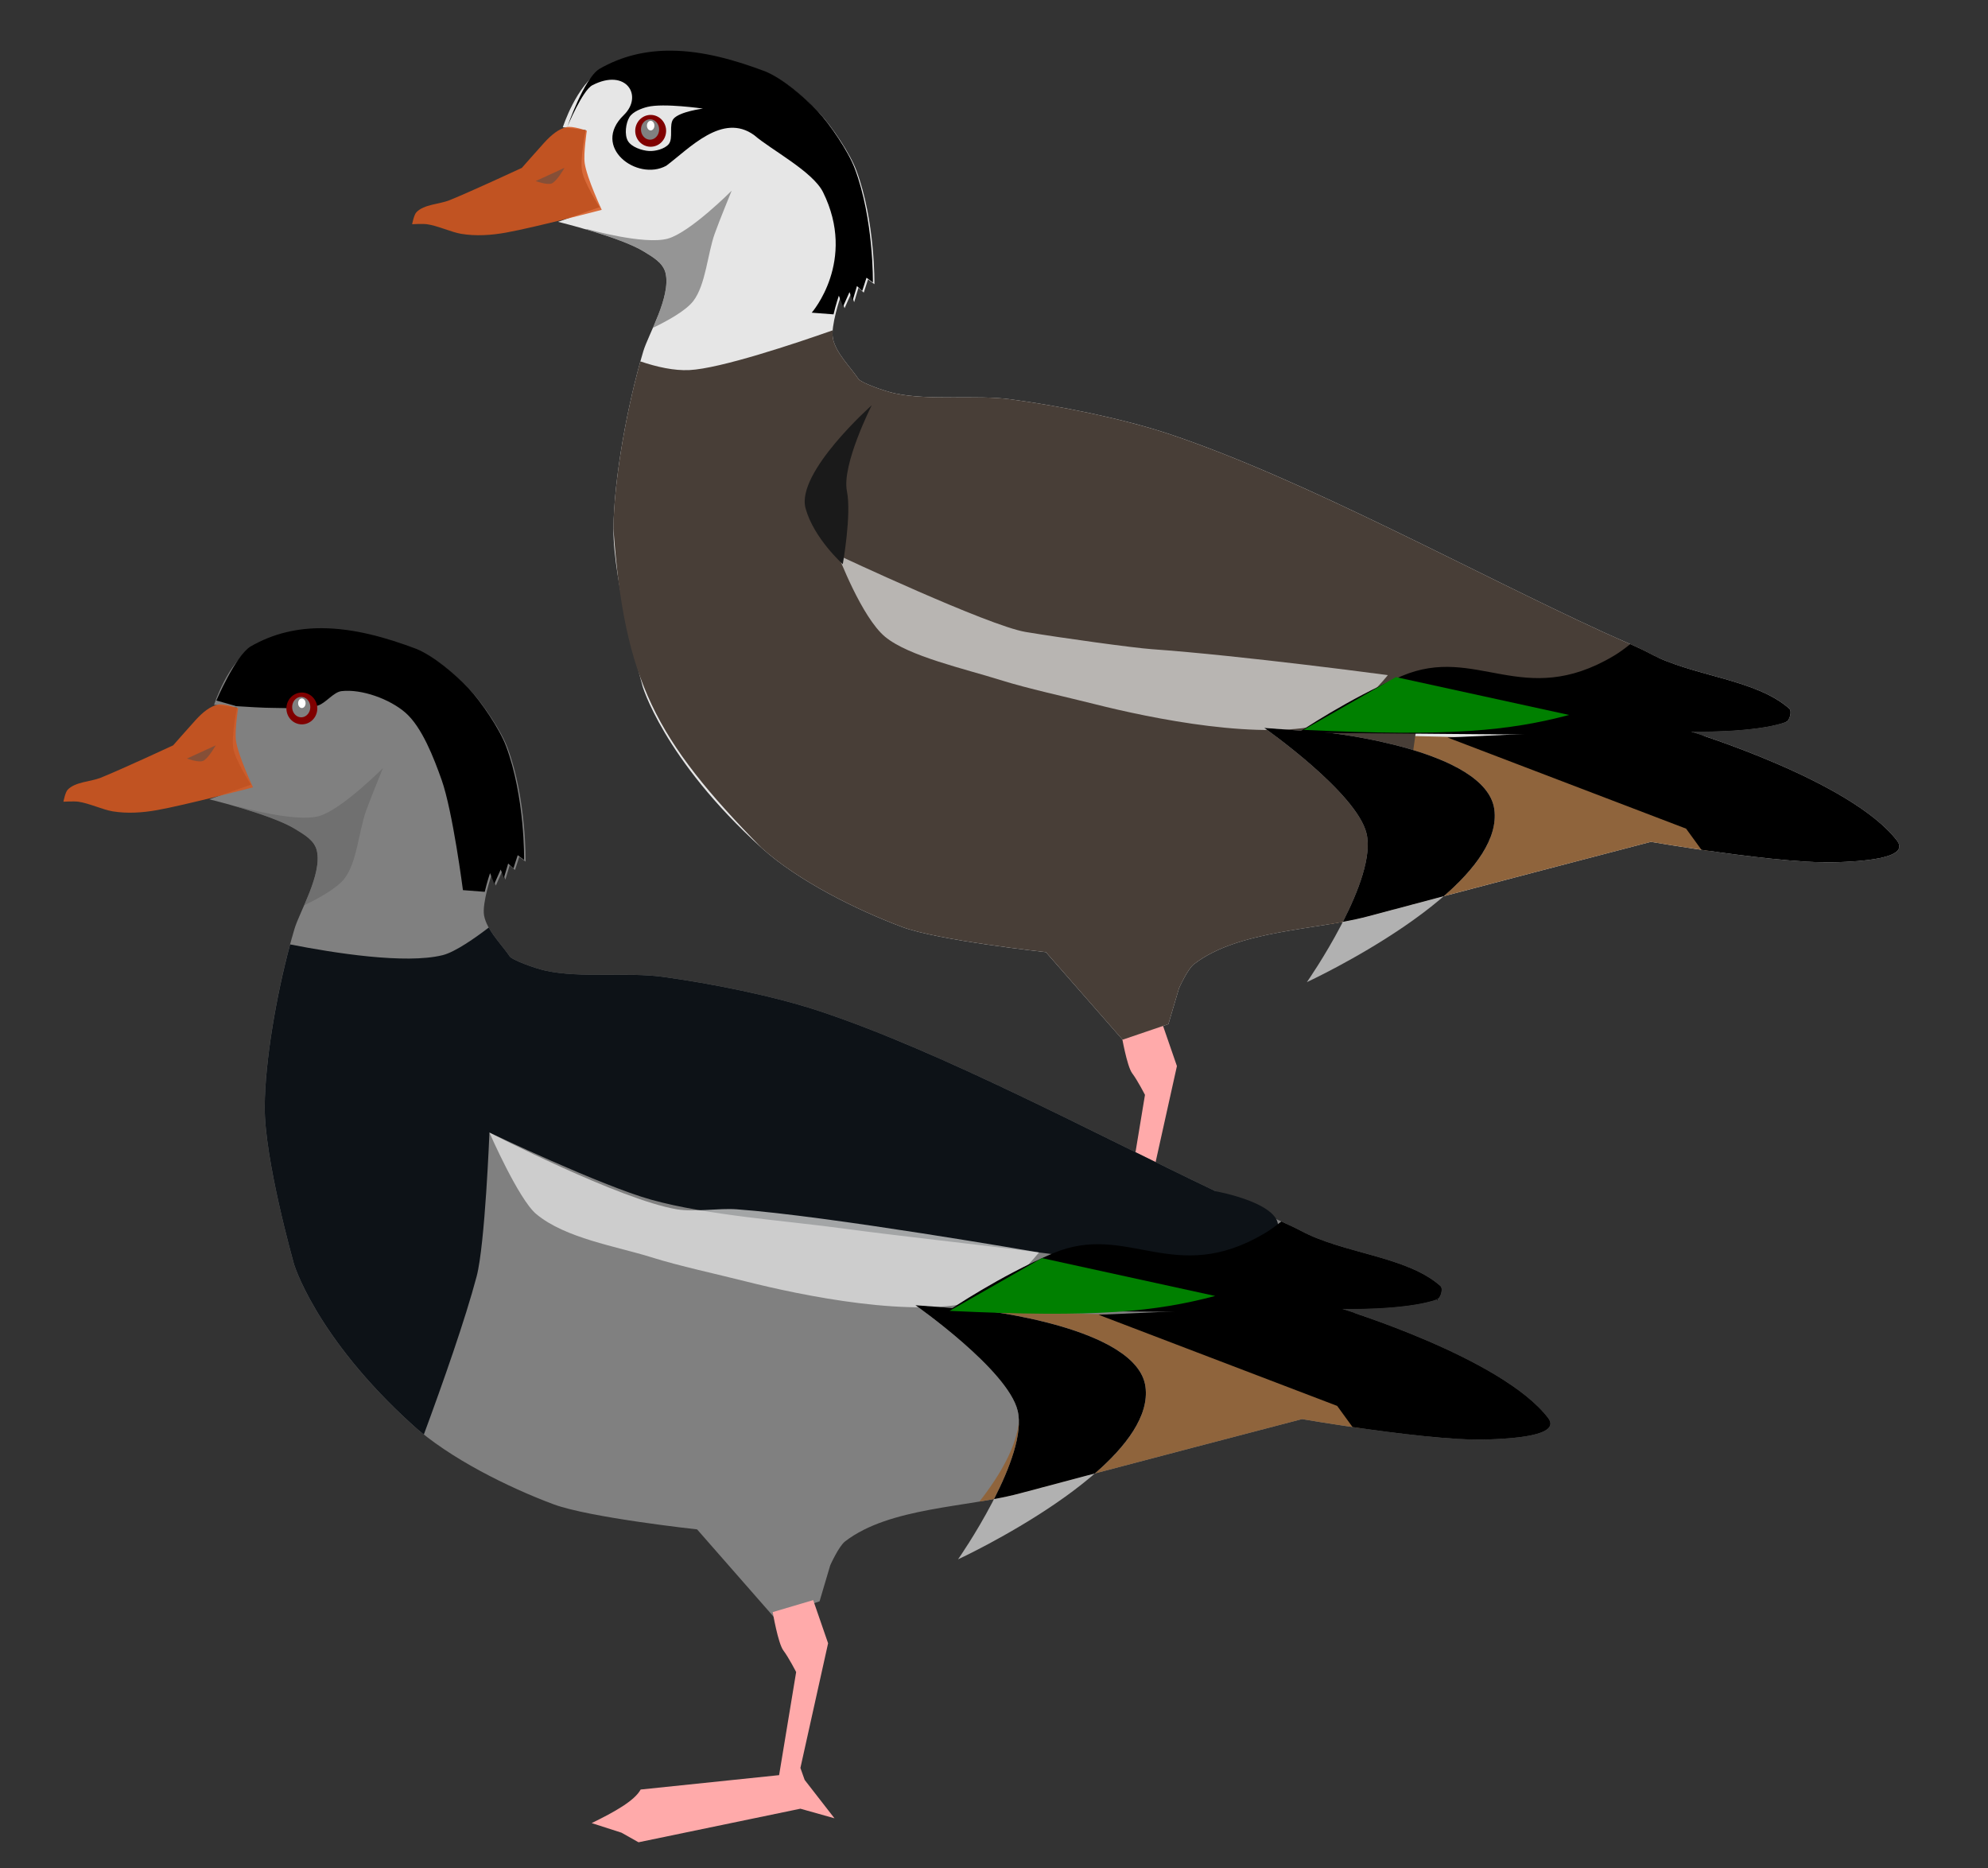 <?xml version="1.0" encoding="UTF-8" standalone="no"?>
<!-- Created with Inkscape (http://www.inkscape.org/) -->

<svg
   xmlns:dc="http://purl.org/dc/elements/1.1/"
   xmlns:cc="http://creativecommons.org/ns#"
   xmlns:rdf="http://www.w3.org/1999/02/22-rdf-syntax-ns#"
   xmlns:svg="http://www.w3.org/2000/svg"
   xmlns="http://www.w3.org/2000/svg"
   xmlns:sodipodi="http://sodipodi.sourceforge.net/DTD/sodipodi-0.dtd"
   xmlns:inkscape="http://www.inkscape.org/namespaces/inkscape"
   version="1.0"
   width="1268.591"
   height="1192.032"
   id="svg2"
   inkscape:version="0.47 r22583"
   sodipodi:docname="TadornaCristata.svg">
  <rect width="100%" height="100%" fill="#333333" stroke="none"/>
  <sodipodi:namedview
     pagecolor="#ffffff"
     bordercolor="#666666"
     borderopacity="1"
     objecttolerance="10"
     gridtolerance="10"
     guidetolerance="10"
     inkscape:pageopacity="0"
     inkscape:pageshadow="2"
     inkscape:window-width="1280"
     inkscape:window-height="750"
     id="namedview47"
     showgrid="false"
     inkscape:zoom="0.17083997"
     inkscape:cx="13.15367"
     inkscape:cy="420.26844"
     inkscape:window-x="-8"
     inkscape:window-y="-8"
     inkscape:window-maximized="1"
     inkscape:current-layer="svg2" />
  <defs
     id="defs4">
    <inkscape:perspective
       sodipodi:type="inkscape:persp3d"
       inkscape:vp_x="0 : 596.01611 : 1"
       inkscape:vp_y="0 : 1000 : 0"
       inkscape:vp_z="1268.5907 : 596.01611 : 1"
       inkscape:persp3d-origin="634.29535 : 397.34408 : 1"
       id="perspective51" />
    <inkscape:perspective
       id="perspective10" />
    <inkscape:perspective
       id="perspective2395" />
    <inkscape:perspective
       id="perspective3193" />
  </defs>
  <g
     id="g2968">
    <path
       style="fill:#e6e6e6;fill-opacity:1;fill-rule:nonzero;stroke:none"
       id="path3292"
       d="m 359.149,81.193 c 0,0 8.695,-27.145 24.154,-36.058 33.793,-19.483 71.369,-11.575 106.034,1.53 11.125,4.64 24.667,16.097 33.306,25.252 8.074,8.556 19.72,25.856 23.79,36.73 12.158,32.491 11.555,72.696 11.555,72.696 l -4.078,-3.061 -2.719,8.417 -3.399,-3.061 -2.719,9.183 -2.039,-5.357 -4.078,9.183 -2.719,-6.887 c 0,0 -6.204,18.217 -4.758,26.017 1.734,9.352 11.213,18.381 16.313,26.017 1.569,2.35 15.894,7.599 23.11,9.183 21.838,4.794 51.996,0.851 74.088,3.826 30.734,4.138 71.604,12.27 101.276,22.191 85.847,28.703 193.701,88.235 276.64,126.261 8.978,4.116 22.249,9.657 29.907,13.774 26.968,14.5 67.725,16.162 89.041,35.2 1.821,1.627 0.178,7.63 -2.039,8.417 -20.249,7.187 -61.173,6.122 -61.173,6.122 0,0 102.395,31.216 131.863,69.635 9.049,11.797 -24.906,13.265 -38.743,13.774 -35.63,1.311 -118.269,-13.009 -118.269,-13.009 0,0 -126.145,32.925 -180.122,47.444 -33.479,9.006 -83.055,8.739 -111.472,30.609 -4.11,3.163 -9.516,15.304 -9.516,15.304 l -6.797,22.957 -29.227,9.948 -48.939,-55.861 c 0,0 -68.757,-7.469 -91.76,-16.07 -28.56,-10.677 -66.266,-29.279 -89.721,-50.504 -62.663,-56.705 -76.58,-104.482 -76.127,-104.07 0,0 -18.645,-65.84 -18.352,-99.478 0.278,-31.902 8.862,-79.213 19.032,-113.252 3.261,-10.914 17.615,-34.727 14.274,-49.739 -1.511,-6.787 -8.162,-10.373 -13.594,-13.774 -15.107,-9.459 -55.056,-19.13 -55.056,-19.13 l 26.508,-9.374 c 0,0 -9.828,-15.323 -11.215,-23.052 -1.386,-7.719 2.379,-26.113 2.379,-26.113 l -14.638,-1.82 z" />
    <path
       style="fill:#8f643c;fill-opacity:1;fill-rule:nonzero;stroke:none"
       id="path3294"
       d="m 812.198,467.534 c 39.166,27.56 93.608,47.75 35.416,122.284 9.145,-1.498 17.896,-3.104 25.75,-5.216 53.977,-14.519 180.117,-47.427 180.117,-47.427 0,0 16.683,2.876 38.239,5.936 l -7.643,-14.36 -144.088,-58.159 -127.791,-3.058 z" />
    <path
       style="opacity:0.87;fill:#d5581f;fill-opacity:1;fill-rule:nonzero;stroke:none"
       id="path3296"
       d="m 262.995,143.083 c 0,0 1.114,-5.965 2.719,-7.652 4.855,-5.103 14.82,-5.123 21.071,-7.652 14.04,-5.68 46.22,-20.661 46.22,-20.661 0,0 11.262,-12.768 14.274,-16.07 4.792,-5.253 9.337,-8.828 14.274,-9.948 3.845,-0.872 12.914,2.296 12.914,2.296 0,0 -2.226,14.523 -1.359,20.661 1.35,9.557 10.875,29.844 10.875,29.844 0,0 -42.651,11.213 -61.173,14.539 -9.317,1.673 -19.216,2.335 -28.548,0.765 -6.144,-1.033 -15.075,-5.197 -21.751,-6.122 -2.833,-0.393 -9.516,0 -9.516,0 z" />
    <path
       style="opacity:0.5;fill:#4d4d4d;fill-opacity:1;fill-rule:nonzero;stroke:none"
       id="path3298"
       d="m 341.841,115.535 18.352,-8.417 c 0,0 -4.763,8.569 -8.156,9.948 -2.902,1.179 -10.196,-1.53 -10.196,-1.53 z" />
    <path
       style="fill:#000000;fill-opacity:1;fill-rule:nonzero;stroke:none"
       id="path3300"
       d="m 428.289,32.327 c -15.674,-0.107 -31.159,3.178 -45.935,11.722 -9.713,6.16 -20.282,36.741 -20.282,36.741 0,0 9.586,-23.093 15.906,-26.396 21.5,-11.17 32.764,6.743 20.037,19.067 -21.006,20.342 8.473,42.486 27.147,32.304 14.776,-11.026 35.878,-34.211 56.118,-19.506 10.567,9.201 37.375,23.137 43.924,36.377 21.704,43.881 -7.229,76.883 -7.229,76.883 l 13.927,1.079 c 1.453,-6.321 3.382,-11.932 3.382,-11.932 l 2.716,6.895 4.074,-9.174 2.05,5.336 2.716,-9.174 3.382,3.058 2.716,-8.394 4.074,3.058 c 0,0 0.628,-40.208 -11.53,-72.699 C 541.413,96.7 529.75,79.377 521.676,70.82 513.038,61.665 499.488,50.218 488.364,45.578 468.864,38.206 448.441,32.465 428.289,32.327 z" />
    <path
       style="fill:#e6e6e6;fill-opacity:1;fill-rule:nonzero;stroke:none"
       id="path3326"
       d="m 400.633,89.859 c -2.231,-3.923 -1.331,-11.318 1.042,-15.151 2.118,-3.422 7.652,-5.546 11.46,-6.493 10.339,-2.571 35.422,1.082 35.422,1.082 0,0 -14.828,1.875 -18.753,6.493 -3.164,3.723 0.039,12.51 -3.126,16.233 -2.616,3.079 -8.555,4.556 -12.502,4.329 -4.468,-0.257 -11.268,-2.491 -13.544,-6.493 z" />
    <g
       id="g3302"
       transform="matrix(0.852,0,0,0.959,763.837,-42.043)">
      <path
         style="fill:#800000;fill-opacity:1;fill-rule:nonzero;stroke:none"
         id="path3304"
         transform="matrix(1,0,0,1.154,-85.733,-123.904)"
         d="m -311.887,220.797 a 11.566,9.173 0 1 1 -23.132,0 11.566,9.173 0 1 1 23.132,0 z" />
      <path
         style="fill:#808080;fill-opacity:1;fill-rule:nonzero;stroke:none"
         id="path3306"
         transform="translate(133.955,-252.735)"
         d="m -536.828,382.723 a 6.78,6.78 0 1 1 -13.56,0 6.78,6.78 0 1 1 13.56,0 z" />
      <path
         style="fill:#ffffff;fill-opacity:1;fill-rule:nonzero;stroke:none"
         id="path3308"
         transform="translate(66.621,-250.906)"
         d="m -473.015,378.336 a 2.792,3.191 0 1 1 -5.584,0 2.792,3.191 0 1 1 5.584,0 z" />
    </g>
    <path
       style="opacity:0.635;fill:#666666;fill-opacity:1;fill-rule:nonzero;stroke:none"
       id="path3310"
       d="m 466.903,121.667 c 0,0 -26.491,26.648 -40.769,30.608 -15.13,4.197 -51.66,-6.146 -51.66,-6.146 l -0.666,0.21 c 12.661,3.694 28.903,9.035 37.36,14.33 5.432,3.401 12.097,7.003 13.607,13.79 2.193,9.855 -3.235,23.444 -8.148,34.746 8.724,-4.182 20.974,-10.822 25.803,-17.148 7.903,-10.353 9.103,-30.166 13.607,-42.84 2.984,-8.397 10.865,-27.551 10.865,-27.551 z" />
    <path
       style="fill:#ffaaaa;fill-opacity:1;fill-rule:nonzero;stroke:none"
       id="path3314"
       d="m 741.507,652.718 9.516,27.548 -17.672,79.583 2.719,7.652 19.032,24.487 -21.751,-6.122 -103.315,21.426 -10.875,-6.122 -19.032,-6.122 c 14.629,-7.142 27.401,-14.284 31.266,-21.426 l 88.362,-9.183 10.875,-65.809 c 0,0 -4.759,-9.279 -8.156,-13.774 -3.397,-4.495 -6.797,-24.487 -6.797,-24.487 l 25.829,-7.652 z" />
    <path
       style="fill:#483e37;fill-opacity:1;fill-rule:nonzero;stroke:none"
       id="path3351"
       d="m 531.346,210.786 c -24.112,8.477 -71.732,24.419 -91.461,25.362 -9.711,0.464 -20.695,-1.959 -31.257,-5.546 -9.339,33.378 -16.912,76.9 -17.172,106.845 6.967,97.095 26.684,134.441 94.491,203.557 23.455,21.225 61.141,39.807 89.7,50.484 23.004,8.6 91.778,16.069 91.778,16.069 l 48.92,55.881 29.236,-9.953 6.811,-22.964 c 0,0 5.386,-12.126 9.495,-15.289 28.416,-21.87 78.011,-21.603 111.491,-30.608 3.973,-1.069 9.004,-2.41 13.68,-3.657 l 18.413,-127.5 144.392,-21.405 8.572,-12.261 c -1.926,-0.867 -3.816,-1.784 -5.628,-2.758 -7.658,-4.117 -20.922,-9.674 -29.9,-13.79 -82.939,-38.026 -190.788,-97.538 -276.634,-126.241 -29.672,-9.921 -70.54,-18.076 -101.274,-22.214 -22.092,-2.975 -52.248,0.987 -74.087,-3.807 -7.216,-1.584 -21.548,-6.854 -23.118,-9.204 -5.1,-7.636 -14.572,-16.639 -16.307,-25.992 -0.257,-1.387 -0.293,-3.121 -0.144,-5.006 z" />
    <path
       style="opacity:0.635;fill:#f9f9f9;fill-opacity:1;fill-rule:nonzero;stroke:none"
       id="path3316"
       d="m 534.877,354.283 c 0,0 14.927,39.579 29.907,52.035 14.98,12.456 51.052,20.511 73.408,27.548 17.722,5.578 41.86,10.762 59.814,15.304 36.684,9.282 108.766,24.097 149.535,12.243 18.009,-5.236 38.063,-30.609 38.063,-30.609 0,0 -92.558,-12.444 -150.816,-16.584 -11.396,-0.81 -56.512,-7.007 -80.283,-10.964 -23.771,-3.957 -119.628,-48.974 -119.628,-48.974 z" />
    <path
       style="opacity:0.635;fill:#f9f9f9;fill-opacity:1;fill-rule:nonzero;stroke:none"
       id="path3318"
       d="m 806.759,464.474 c 0,0 58.965,41.276 65.252,67.339 7.27,30.143 -38.063,94.887 -38.063,94.887 0,0 126.475,-58.56 119.628,-110.191 C 948.498,478.225 847.541,467.535 847.541,467.535 l -40.782,-3.061 z" />
    <path
       style="fill:#000000;fill-opacity:1;fill-rule:nonzero;stroke:none"
       id="path3320"
       d="m 806.766,464.476 c 0,3e-5 58.954,41.269 65.24,67.333 3.495,14.489 -5.162,36.975 -15.098,56.42 5.765,-1.059 11.316,-2.245 16.457,-3.627 12.767,-3.434 29.713,-7.927 47.932,-12.741 19.942,-17.315 34.737,-36.772 32.274,-55.341 -5.077,-38.285 -106.036,-48.985 -106.036,-48.985 l -40.769,-3.058 z" />
    <path
       style="fill:#000000;fill-opacity:1;fill-rule:nonzero;stroke:none"
       id="path3322"
       d="m 1040.273,411.023 c -3.678,2.986 -7.239,5.545 -10.572,7.525 -57.994,34.444 -87.47,-7.47 -135.247,12.831 -33.761,14.345 -65.933,36.155 -65.933,36.155 l 259.231,2.188 c -5.674,-1.904 -9.107,-2.938 -9.107,-2.938 0,0 40.917,1.041 61.166,-6.146 2.217,-0.787 3.872,-6.767 2.05,-8.394 -21.316,-19.038 -62.078,-20.725 -89.046,-35.225 -3.369,-1.811 -7.844,-3.876 -12.542,-5.996 z" />
    <path
       style="fill:#000000;fill-opacity:1;fill-rule:nonzero;stroke:none"
       id="path3324"
       d="m 1139.359,460.788 -215.693,9.803 152.263,58.159 9.799,13.49 c 27.168,3.976 64.861,8.723 86.037,7.944 13.838,-0.509 47.793,-1.993 38.745,-13.79 -29.468,-38.419 -131.865,-69.611 -131.865,-69.611 0,0 40.316,1.02 60.714,-5.996 z" />
    <path
       style="fill:#008000;fill-opacity:1;fill-rule:nonzero;stroke:none"
       id="path3353"
       d="m 890.74,432.052 110.57,24.167 c -38.076,10.008 -75.54,14.008 -169.505,9.503 l 58.935,-33.67 z" />
    <path
       style="fill:#1a1a1a;fill-opacity:1;fill-rule:nonzero;stroke:none"
       id="path3355"
       d="m 556.278,258.594 c 0,0 -48.488,42.975 -42.22,65.782 5.252,19.108 23.749,35.632 23.749,35.632 0,0 5.661,-31.762 2.639,-46.596 -3.423,-16.797 15.832,-54.819 15.832,-54.819 z" />
  </g>
  <g
     id="g3271"
     transform="matrix(0.852,0,0,0.959,483.574,236.714)" />
  <g
     id="g2948">
    <path
       d="m -407.236,222.09 c 0,0 10.203,-28.296 28.345,-37.587 39.657,-20.309 83.754,-12.066 124.436,1.595 13.055,4.837 28.948,16.78 39.086,26.323 9.475,8.919 23.143,26.953 27.918,38.288 14.269,33.869 13.56,75.778 13.56,75.778 l -4.786,-3.191 -3.191,8.774 -3.988,-3.191 -3.191,9.572 -2.393,-5.584 -4.786,9.572 -3.191,-7.179 c 0,0 -7.281,18.989 -5.584,27.121 2.035,9.749 13.159,19.161 19.144,27.121 1.842,2.449 18.652,7.921 27.121,9.572 25.628,4.997 61.019,0.888 86.945,3.988 36.068,4.314 84.031,12.791 118.852,23.132 100.745,29.92 227.317,91.976 324.649,131.615 10.536,4.291 26.11,10.066 35.097,14.358 31.649,15.115 79.479,16.847 104.494,36.693 2.137,1.696 0.209,7.954 -2.393,8.774 -23.764,7.492 -71.79,6.381 -71.79,6.381 0,0 120.165,32.539 154.747,72.587 10.619,12.297 -29.228,13.827 -45.467,14.358 -41.814,1.366 -138.794,-13.56 -138.794,-13.56 0,0 -148.037,34.321 -211.381,49.455 -39.29,9.387 -97.469,9.109 -130.817,31.907 -4.823,3.297 -11.167,15.953 -11.167,15.953 l -7.977,23.93 -34.3,10.37 -57.432,-58.229 c 0,0 -80.689,-7.786 -107.685,-16.751 -33.516,-11.13 -77.766,-30.52 -105.292,-52.646 -73.537,-59.109 -89.87,-108.912 -89.338,-108.482 0,0 -21.88,-68.632 -21.537,-103.696 0.326,-33.255 10.4,-82.572 22.335,-118.054 3.826,-11.377 20.672,-36.199 16.751,-51.848 -1.773,-7.075 -9.579,-10.813 -15.953,-14.358 -17.728,-9.86 -64.611,-19.942 -64.611,-19.942 l 31.109,-9.771 c 0,0 -11.533,-15.973 -13.161,-24.03 -1.626,-8.046 2.792,-27.22 2.792,-27.22 l -17.178,-1.897 z"
       id="path2411"
       style="fill:#808080;fill-opacity:1;fill-rule:nonzero;stroke:none"
       transform="matrix(0.852,0,0,0.959,483.574,236.714)" />
    <path
       d="m 124.438,624.812 c 45.963,28.729 109.853,49.774 41.562,127.469 10.732,-1.561 21.001,-3.235 30.219,-5.438 63.344,-15.135 211.375,-49.438 211.375,-49.438 0,0 19.578,2.998 44.875,6.188 L 443.5,688.625 274.406,628 124.438,624.812 z"
       id="path3239"
       style="fill:#8f643c;fill-opacity:1;fill-rule:nonzero;stroke:none"
       transform="matrix(0.852,0,0,0.959,483.574,236.714)" />
    <path
       d="m -520.077,286.605 c 0,0 1.307,-6.218 3.191,-7.977 5.697,-5.32 17.392,-5.34 24.728,-7.977 16.476,-5.921 54.241,-21.537 54.241,-21.537 0,0 13.216,-13.309 16.751,-16.751 5.624,-5.476 10.957,-9.202 16.751,-10.37 4.512,-0.909 15.156,2.393 15.156,2.393 0,0 -2.613,15.139 -1.595,21.537 1.584,9.962 12.763,31.109 12.763,31.109 0,0 -50.053,11.689 -71.79,15.156 -10.934,1.744 -22.551,2.434 -33.502,0.798 -7.21,-1.077 -17.691,-5.417 -25.525,-6.381 -3.325,-0.409 -11.167,0 -11.167,0 z"
       id="path2401"
       style="opacity:0.87;fill:#d5581f;fill-opacity:1;fill-rule:nonzero;stroke:none"
       transform="matrix(0.852,0,0,0.959,483.574,236.714)" />
    <path
       d="m -427.548,257.889 21.537,-8.774 c 0,0 -5.59,8.932 -9.572,10.37 -3.406,1.23 -11.965,-1.595 -11.965,-1.595 z"
       id="path2403"
       style="opacity:0.5;fill:#4d4d4d;fill-opacity:1;fill-rule:nonzero;stroke:none"
       transform="matrix(0.852,0,0,0.959,483.574,236.714)" />
    <path
       d="m -326.097,171.153 c -18.394,-0.111 -36.567,3.312 -53.906,12.219 -11.399,6.422 -25.531,35.906 -25.531,35.906 l 14.344,3.594 c 0,0 -0.03,0.121 -0.031,0.125 8.005,0.475 21.217,1.195 28.375,1.188 10.062,-0.011 23.812,1.124 33.5,-1.594 5.774,-1.62 11.598,-8.94 17.562,-9.562 14.909,-1.555 36.017,5.173 47.875,14.344 12.401,9.591 21.281,30.128 27.094,44.688 8.354,20.924 15.969,73.375 15.969,73.375 l 16.344,1.125 c 1.705,-6.589 3.969,-12.438 3.969,-12.438 l 3.188,7.188 4.781,-9.562 2.406,5.562 3.188,-9.562 3.969,3.188 3.188,-8.75 4.781,3.188 c 0,0 0.737,-41.913 -13.531,-75.781 -4.775,-11.335 -18.462,-29.393 -27.938,-38.312 -10.138,-9.543 -26.038,-21.476 -39.094,-26.312 -22.883,-7.684 -46.851,-13.669 -70.5,-13.812 z"
       id="path3200"
       style="fill:#000000;fill-opacity:1;fill-rule:nonzero;stroke:none"
       transform="matrix(0.852,0,0,0.959,483.574,236.714)" />
    <g
       transform="matrix(0.852,0,0,0.959,541.249,326.535)"
       id="g3202">
      <path
         d="m -311.887,220.797 a 11.566,9.173 0 1 1 -23.132,0 11.566,9.173 0 1 1 23.132,0 z"
         transform="matrix(1,0,0,1.154,-85.733,-123.904)"
         id="path2405"
         style="fill:#800000;fill-opacity:1;fill-rule:nonzero;stroke:none" />
      <path
         d="m -536.828,382.723 a 6.78,6.78 0 1 1 -13.56,0 6.78,6.78 0 1 1 13.56,0 z"
         transform="translate(133.955,-252.735)"
         id="path2407"
         style="fill:#808080;fill-opacity:1;fill-rule:nonzero;stroke:none" />
      <path
         d="m -473.015,378.336 a 2.792,3.191 0 1 1 -5.584,0 2.792,3.191 0 1 1 5.584,0 z"
         transform="translate(66.621,-250.906)"
         id="path2409"
         style="fill:#ffffff;fill-opacity:1;fill-rule:nonzero;stroke:none" />
    </g>
    <path
       d="m -280.781,264.281 c 0,0 -31.089,27.778 -47.844,31.906 -17.756,4.375 -60.625,-6.406 -60.625,-6.406 L -390.031,290 c 14.858,3.851 33.919,9.418 43.844,14.938 6.374,3.545 14.196,7.3 15.969,14.375 2.574,10.272 -3.796,24.439 -9.562,36.219 10.238,-4.36 24.614,-11.28 30.281,-17.875 9.275,-10.792 10.682,-31.445 15.969,-44.656 3.502,-8.753 12.75,-28.719 12.75,-28.719 z"
       id="path3210"
       style="opacity:0.635;fill:#666666;fill-opacity:1;fill-rule:nonzero;stroke:none"
       transform="matrix(0.852,0,0,0.959,483.574,236.714)" />
    <path
       d="m -201.531,370.344 c -9.994,6.805 -25.118,16.31 -34.562,18.375 -27.758,6.069 -80.917,-1.356 -114.188,-7.156 -10.43,34.261 -18.736,77.533 -19.031,107.656 -0.344,35.064 21.531,103.687 21.531,103.688 -0.531,-0.43 15.806,49.36 89.344,108.469 2.629,2.113 5.402,4.222 8.312,6.281 14.473,-34.792 30.96,-76.457 39.531,-105.188 C -204.276,581.292 -201,506.75 -201,506.75 c -1e-5,10e-6 83.592,35.369 121.219,44.688 42.181,10.446 100.453,13.905 143.594,19.125 43.97,5.32 102.795,10.757 146.781,15.969 174.071,20.625 227.706,-23.132 132.062,-40.844 -92.569,-39.262 -204.581,-92.47 -295.594,-119.5 -34.821,-10.342 -82.776,-18.811 -118.844,-23.125 -25.926,-3.101 -61.34,0.997 -86.969,-4 -8.469,-1.651 -25.252,-7.113 -27.094,-9.562 -4.334,-5.765 -11.367,-12.292 -15.688,-19.156 z"
       id="path3215"
       style="fill:#0d1217;fill-opacity:1;fill-rule:nonzero;stroke:none"
       transform="matrix(0.852,0,0,0.959,483.574,236.714)" />
    <path
       d="m 41.479,817.849 11.167,28.716 -20.739,82.957 3.191,7.977 22.335,25.525 -25.525,-6.381 -121.245,22.335 -12.763,-6.381 -22.335,-6.381 c 17.168,-7.445 32.157,-14.89 36.693,-22.335 l 103.696,-9.572 12.763,-68.599 c 0,0 -5.585,-9.673 -9.572,-14.358 C 15.157,846.666 11.167,825.826 11.167,825.826 l 30.311,-7.977 z"
       id="path3217"
       style="fill:#ffaaaa;fill-opacity:1;fill-rule:nonzero;stroke:none"
       transform="matrix(0.852,0,0,0.959,483.574,236.714)" />
    <path
       d="m -201.011,506.76 c 0,0 21.85,44.457 35.097,54.241 21.913,16.185 59.911,21.381 86.148,28.716 20.798,5.815 49.125,11.218 70.194,15.953 43.051,9.675 127.642,25.118 175.486,12.763 21.134,-5.458 44.669,-31.907 44.669,-31.907 0,0 -158.168,-24.4 -226.537,-28.716 -13.374,-0.844 -31.413,1.96 -44.669,0 -42.537,-6.289 -140.389,-51.051 -140.389,-51.051 z"
       id="path3219"
       style="opacity:0.635;fill:#f9f9f9;fill-opacity:1;fill-rule:nonzero;stroke:none"
       transform="matrix(0.852,0,0,0.959,483.574,236.714)" />
    <path
       d="m 118.054,621.624 c 0,0 69.198,43.026 76.576,70.194 8.532,31.421 -44.669,98.91 -44.669,98.91 0,0 148.424,-61.043 140.389,-114.864 -5.958,-39.908 -124.436,-51.051 -124.436,-51.051 l -47.86,-3.191 z"
       id="path3221"
       style="opacity:0.635;fill:#f9f9f9;fill-opacity:1;fill-rule:nonzero;stroke:none"
       transform="matrix(0.852,0,0,0.959,483.574,236.714)" />
    <path
       d="m 118.062,621.625 c 0,3e-5 69.185,43.019 76.562,70.188 4.101,15.103 -6.058,38.543 -17.719,58.812 6.765,-1.104 13.28,-2.34 19.312,-3.781 14.983,-3.58 34.87,-8.263 56.25,-13.281 23.403,-18.049 40.765,-38.331 37.875,-57.688 -5.958,-39.908 -124.438,-51.062 -124.438,-51.062 L 118.062,621.625 z"
       id="path3224"
       style="fill:#000000;fill-opacity:1;fill-rule:nonzero;stroke:none"
       transform="matrix(0.852,0,0,0.959,483.574,236.714)" />
    <path
       d="m 392.094,565.906 c -4.316,3.113 -8.495,5.78 -12.406,7.844 -68.059,35.905 -102.65,-7.787 -158.719,13.375 -39.62,14.954 -77.375,37.688 -77.375,37.688 l 304.219,2.281 c -6.659,-1.985 -10.688,-3.062 -10.688,-3.062 0,0 48.018,1.085 71.781,-6.406 2.602,-0.82 4.544,-7.054 2.406,-8.75 -25.015,-19.845 -72.851,-21.604 -104.5,-36.719 -3.954,-1.888 -9.205,-4.04 -14.719,-6.25 z"
       id="path3229"
       style="fill:#000000;fill-opacity:1;fill-rule:nonzero;stroke:none"
       transform="matrix(0.852,0,0,0.959,483.574,236.714)" />
    <path
       d="M 508.375,617.781 255.25,628 l 178.688,60.625 11.5,14.062 c 31.883,4.144 76.117,9.093 100.969,8.281 16.239,-0.531 56.088,-2.078 45.469,-14.375 -34.582,-40.048 -154.75,-72.562 -154.75,-72.562 0,0 47.313,1.064 71.25,-6.25 z"
       id="path3234"
       style="fill:#000000;fill-opacity:1;fill-rule:nonzero;stroke:none"
       transform="matrix(0.852,0,0,0.959,483.574,236.714)" />
    <path
       d="m 664.868,802.791 110.57,24.167 c -38.076,10.008 -75.54,14.008 -169.505,9.503 l 58.935,-33.67 z"
       id="path2929"
       style="fill:#008000;fill-opacity:1;fill-rule:nonzero;stroke:none" />
  </g>
</svg>
